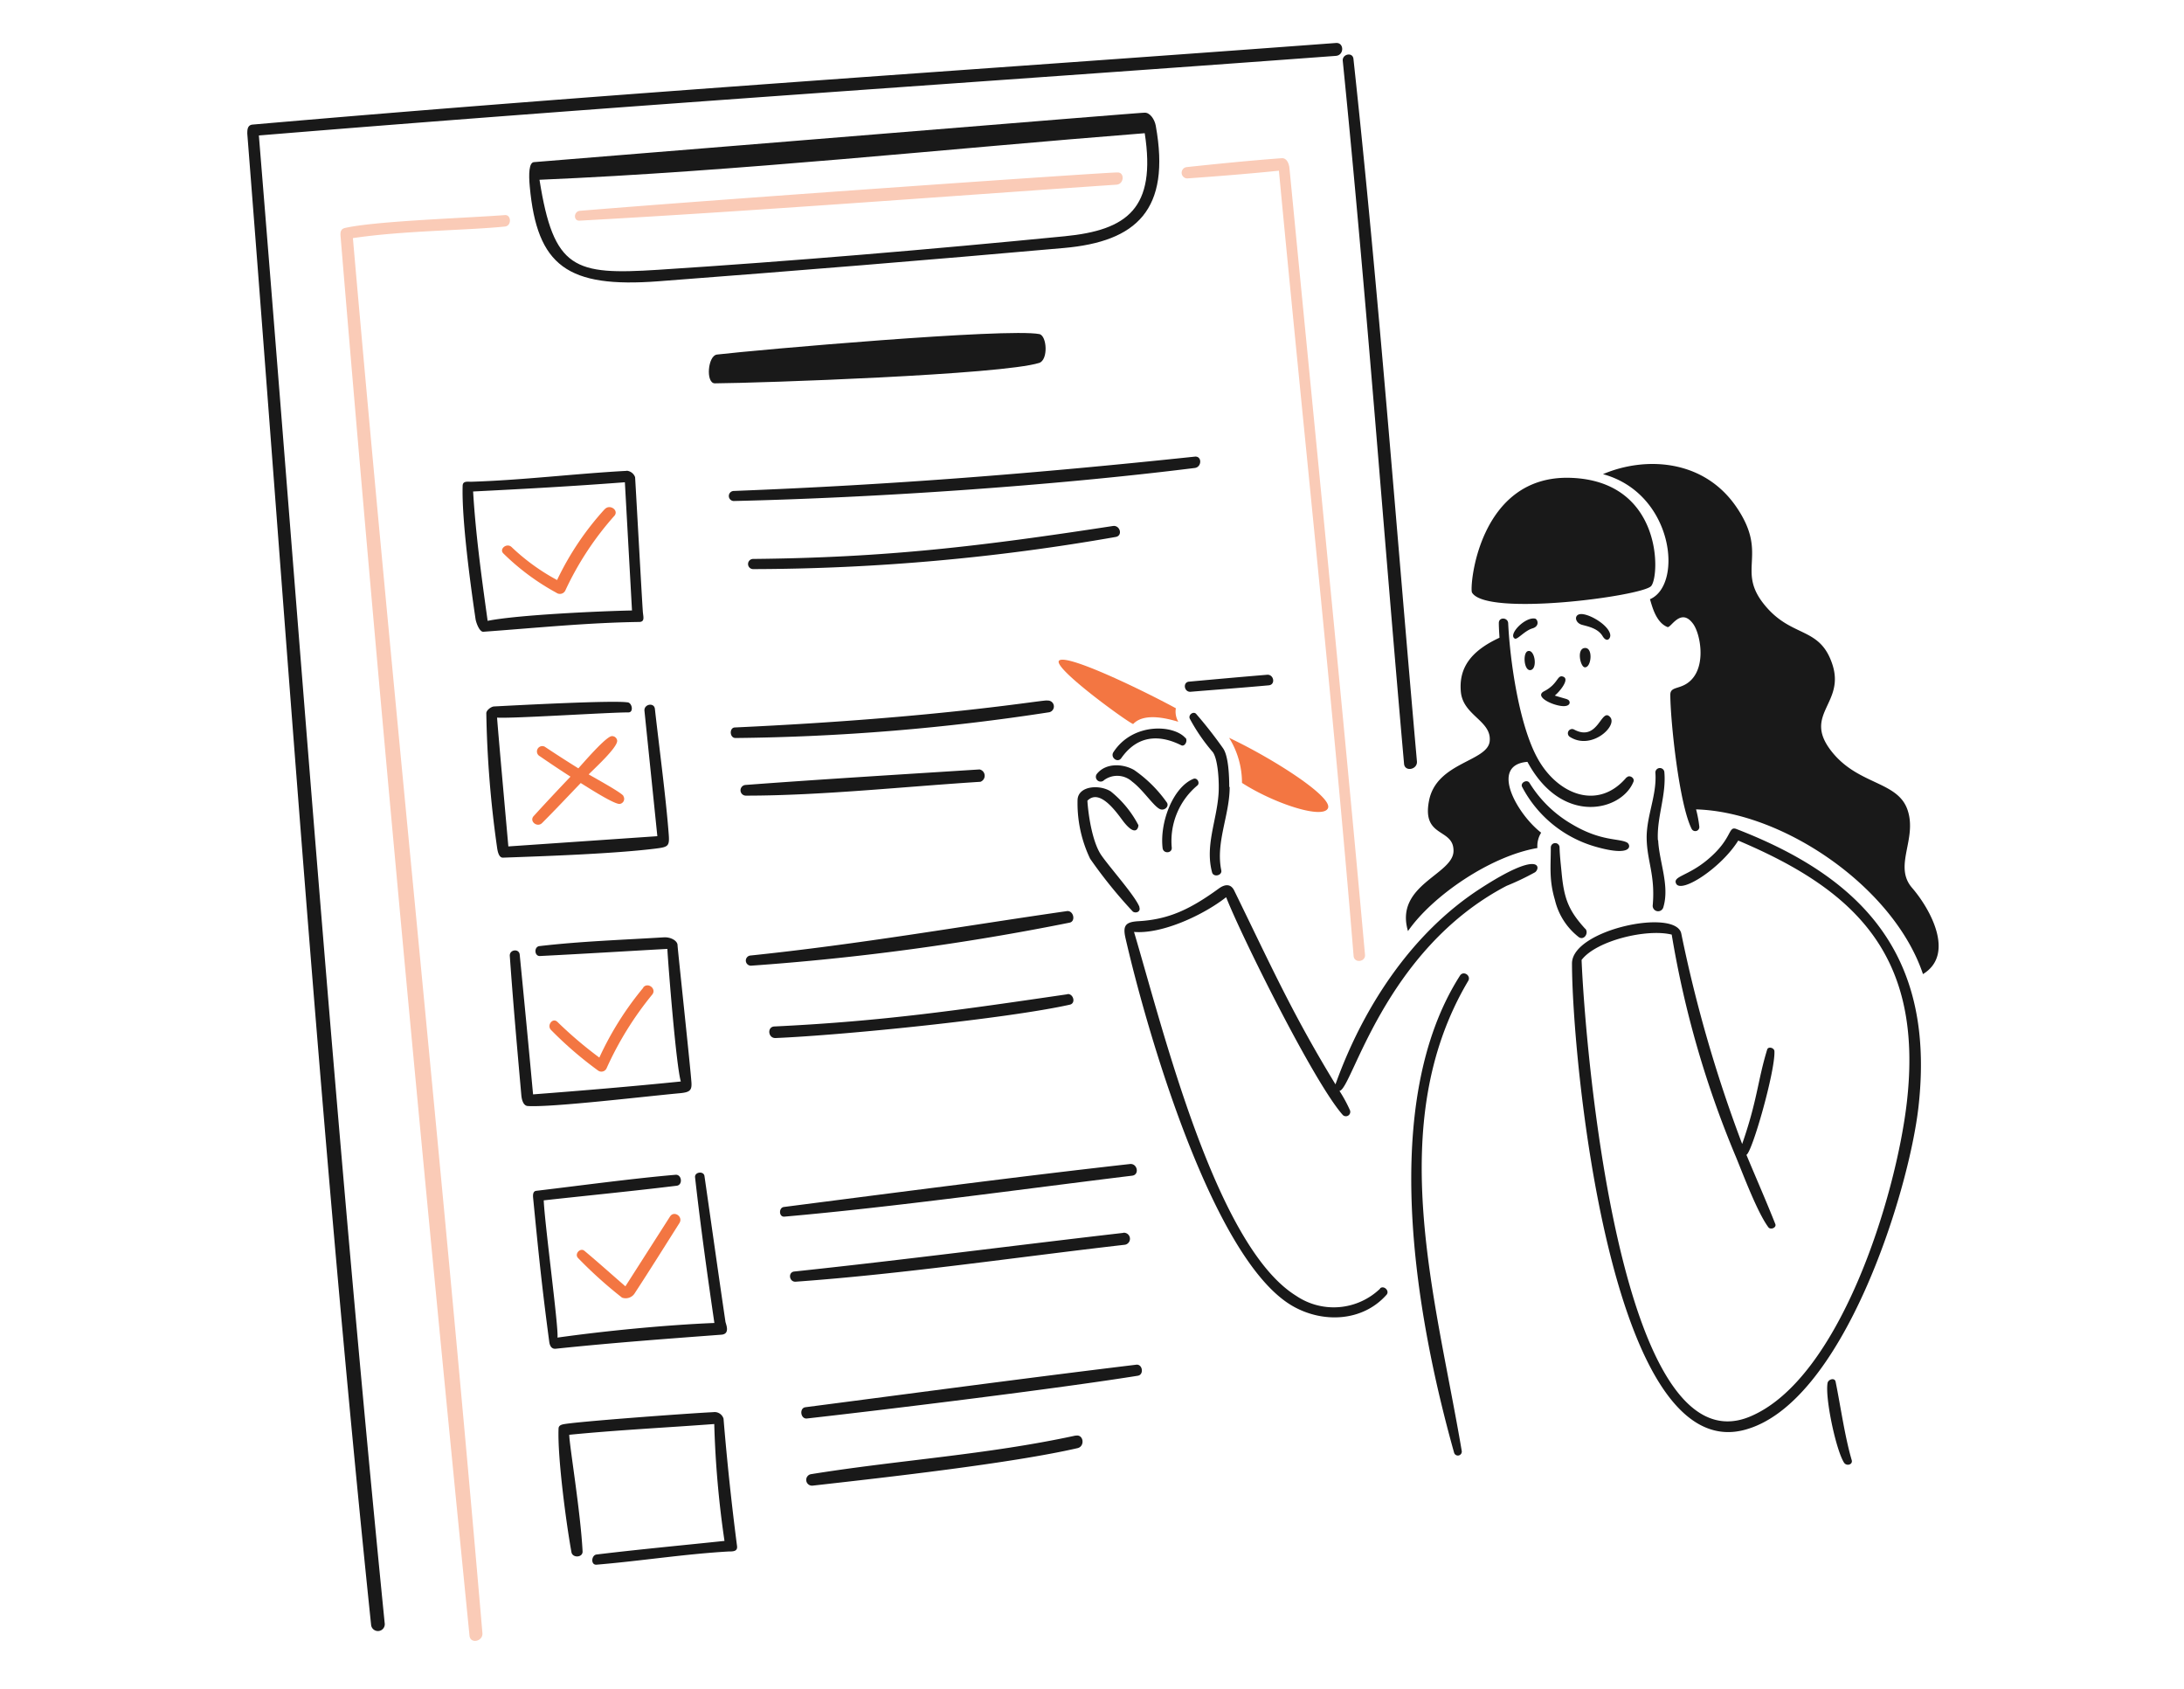 <?xml version="1.0" encoding="UTF-8" standalone="no"?>
<svg
   viewBox="0 0 600 464"
   id="Filling-Survey-2--Streamline-Brooklyn"
   version="1.1"
   sodipodi:docname="formation-seo-contenu.svg"
   width="600"
   height="464"
   inkscape:version="1.3.2 (091e20e, 2023-11-25, custom)"
   xmlns:inkscape="http://www.inkscape.org/namespaces/inkscape"
   xmlns:sodipodi="http://sodipodi.sourceforge.net/DTD/sodipodi-0.dtd"
   xmlns="http://www.w3.org/2000/svg"
   xmlns:svg="http://www.w3.org/2000/svg">
  <defs
     id="defs13" />
  <sodipodi:namedview
     id="namedview13"
     pagecolor="#ffffff"
     bordercolor="#000000"
     borderopacity="0.25"
     inkscape:showpageshadow="2"
     inkscape:pageopacity="0.0"
     inkscape:pagecheckerboard="0"
     inkscape:deskcolor="#d1d1d1"
     inkscape:zoom="0.65142212"
     inkscape:cx="31.46961"
     inkscape:cy="161.95336"
     inkscape:window-width="1920"
     inkscape:window-height="1009"
     inkscape:window-x="1912"
     inkscape:window-y="-8"
     inkscape:window-maximized="1"
     inkscape:current-layer="Filling-Survey-2--Streamline-Brooklyn" />
  <desc
     id="desc1">Filling Survey 2 Streamline Illustration: https://streamlinehq.com</desc>
  <path
     d="m 455.463,230.762 c -0.337,-6.332 2.37,-12.382 1.768,-18.787 a 1.24,1.24 0 0 0 -2.46,0.213 c 0.489,6.209 -2.529,12.03 -2.387,18.256 0.142,6.226 2.387,9.978 1.661,18.202 a 1.489,1.489 0 0 0 2.922,0.533 c 1.768,-5.928 -1.132,-12.382 -1.433,-18.417 z m -19.973,24.341 c -4.617,-5.077 -5.818,-8.315 -6.49,-15.532 -0.213,-2.262 -0.489,-4.527 -0.548,-6.791 a 1.203,1.203 0 1 0 -2.406,0 c 0,5.307 -0.514,8.846 1.132,14.416 a 18.234,18.234 0 0 0 6.581,10.225 c 1.45,0.954 2.793,-1.167 1.768,-2.335 z m 11.494,-23.685 c 1.101,0.594 1.768,4.138 -8.687,1.132 a 32.959,32.959 0 0 1 -20.112,-16.385 c -0.638,-1.152 1.343,-2.23 2.015,-1.115 a 33.233,33.233 0 0 0 11.611,11.311 c 8.014,4.793 12.92,3.842 15.187,5.06 z"
     fill="#191919"
     stroke-width="1"
     id="path1" />
  <path
     d="m 442.372,196.997 c -2.512,-2.92 -3.238,7.075 -10.046,3.326 a 1.167,1.167 0 0 0 -1.027,2.086 c 5.918,3.769 13.145,-3.006 11.073,-5.412 z m 0,-22.678 c -0.362,-2.355 -4.759,-5.185 -7.393,-5.608 -2.634,-0.423 -2.548,2.201 -0.489,2.866 1.502,0.46 4.422,0.883 5.784,3.147 1.179,1.947 2.26,0.636 2.098,-0.406 z m -20.643,-4.402 c -2.712,-0.572 -7.537,4.387 -5.573,5.483 0.69,0.389 2.707,-2.177 4.83,-2.795 2.123,-0.619 1.431,-2.546 0.743,-2.69 z m -2,8.931 c -1.482,0.489 -1.042,5.679 0.849,5.185 1.89,-0.494 1.049,-5.811 -0.849,-5.187 z m 15.781,-0.866 c -2.514,0 -1.345,5.307 -0.108,5.307 1.771,0.103 2.318,-5.309 0.103,-5.309 z m -4.891,14.152 c 0.902,0.281 1.132,2.157 -1.768,1.768 -2.9,-0.389 -7.305,-2.653 -4.647,-4.033 3.996,-2.052 3.536,-4.705 5.307,-3.981 1.771,0.724 -1.118,4.175 -2.372,5.165 2.404,0.748 3.243,0.915 3.487,1.069 z"
     fill="#191919"
     stroke-width="1"
     id="path2" />
  <path
     d="m 431.866,264.623 c 0,25.206 10.31,137.376 47.106,128.196 27.207,-6.777 45.531,-65.453 48.114,-89.067 4.475,-40.687 -14.595,-62.361 -50.077,-76.056 -2.316,-0.885 -0.978,2.671 -7.926,8.454 -5.395,4.512 -9.589,4.512 -8.613,6.547 1.377,2.847 12.382,-4.299 17.067,-11.817 31.841,13.477 51.002,31.257 46.314,71.943 -3.008,25.95 -18.452,75.942 -43.042,86.252 -36.086,15.177 -45.409,-103.075 -46.311,-125.4 4.016,-5.307 17.884,-8.665 24.764,-6.967 a 272.382,272.382 0 0 0 17.691,61.185 c 2.052,5.006 5.838,15.089 8.843,19.176 0.602,0.851 2.321,0.142 1.93,-0.849 -2.529,-6.385 -5.307,-12.683 -7.941,-19.017 1.572,-0.69 7.924,-22.988 7.694,-28.427 0,-0.99 -1.768,-1.467 -2.015,-0.423 -2.622,8.613 -2.653,13.815 -6.848,25.862 a 376.702,376.702 0 0 1 -16.732,-57.827 c -1.555,-6.98 -30.017,-1.061 -30.017,8.237 z m 72.42,114.892 c 1.345,6.549 2.509,15.001 4.422,21.521 0.389,1.308 -1.504,1.768 -2.14,0.655 -2.201,-3.536 -5.202,-17.689 -4.492,-21.812 0.174,-1.017 1.959,-1.585 2.211,-0.364 z M 379.169,353.937 a 18.393,18.393 0 0 1 -23.088,1.981 c -22.01,-13.622 -36.492,-72.899 -44.538,-99.945 7.659,0.655 19.051,-4.617 25.311,-9.538 4.05,10.367 24.147,50.98 32.051,59.825 a 1.206,1.206 0 0 0 1.956,-1.325 38.64,38.64 0 0 0 -2.883,-5.307 c 3.397,-0.142 12.115,-38.64 45.905,-56.306 a 71.975,71.975 0 0 0 7.826,-3.732 c 1.573,-1.096 1.768,-6.422 -15.055,4.492 -18.965,12.277 -32.264,32.797 -39.765,53.758 -11.871,-19.459 -17.691,-32.526 -27.808,-53.21 -0.939,-1.944 -2.551,-1.768 -4.14,-0.653 -8.102,5.906 -13.991,8.579 -22.181,9.049 -3.646,0.213 -4.336,1.255 -3.539,4.722 5.61,24.492 23.815,88.443 45.996,101.038 8.242,4.686 19.136,4.26 25.7,-3.152 0.939,-1.061 -0.734,-2.671 -1.768,-1.768 z m 24.179,-84.503 c -23.389,39.43 -8.843,87.174 -1.768,129.125 a 1.078,1.078 0 0 1 -2.106,0.443 c -10.861,-38.723 -20.589,-96.318 1.643,-131.062 0.939,-1.406 3.101,0.029 2.23,1.494 z"
     fill="#191919"
     stroke-width="1"
     id="path3" />
  <path
     d="m 337.703,216.172 c 0,-2.69 -0.159,-8.403 -1.68,-10.614 a 119.223,119.223 0 0 0 -7.393,-9.447 c -0.734,-0.849 -2.23,0.196 -1.771,1.274 a 50.146,50.146 0 0 0 6.358,9.234 c 1.504,2.177 1.768,8.846 1.538,11.57 -0.511,7.251 -3.732,14.15 -1.768,21.421 0.372,1.433 2.829,0.885 2.529,-0.565 -1.592,-7.696 2.336,-15.231 2.301,-22.91 z m -9.887,-2.228 c 1.098,-0.46 1.895,1.096 1.167,1.768 a 19.882,19.882 0 0 0 -7.075,17.087 c 0.142,1.612 -2.318,1.771 -2.512,0.142 -0.831,-7.07 2.852,-16.674 8.42,-18.997 z m -14.771,35.216 c -1.044,-2.918 -8.119,-10.826 -10.489,-14.258 -2.37,-3.431 -3.539,-10.614 -3.822,-14.964 3.539,-3.644 8.403,3.786 9.995,5.838 3.539,4.439 4.087,1.184 4.016,0.866 a 29.19,29.19 0 0 0 -7.581,-9.252 c -3.042,-1.956 -8.846,-1.575 -9.127,2.201 a 35.25,35.25 0 0 0 3.448,16.275 130.379,130.379 0 0 0 11.739,14.522 c 0.885,0.584 2.247,0 1.768,-1.237 z m -1.467,-37.661 c -3.094,-1.768 -7.747,-1.981 -10.191,1.01 a 1.309,1.309 0 0 0 1.93,1.768 6.099,6.099 0 0 1 7.73,0.426 c 3.006,2.245 5.926,6.828 7.659,7.552 1.274,0.514 2.671,-0.866 1.768,-1.956 a 36.02,36.02 0 0 0 -8.897,-8.797 z m 14.116,-8.843 c 0.69,0.812 -0.196,2.529 -1.169,2.052 -4.402,-2.201 -11.25,-3.913 -16.483,3.536 -1.03,1.433 -3.081,-0.21 -2.159,-1.643 5.341,-8.21 16.61,-7.581 19.809,-3.857 z"
     fill="#191919"
     stroke-width="1"
     id="path4" />
  <path
     d="m 371.825,16.158 c -0.208,-1.93 -3.113,-1.328 -2.935,0.548 6.603,65.555 11.144,128.902 16.84,193.081 0.193,2.299 3.732,1.626 3.536,-0.673 C 383.571,144.973 378.768,80.117 371.825,16.158 Z M 71.118,37.207 c 11.144,136.545 20.927,272.047 34.565,408.626 a 1.881,1.881 0 1 1 -3.732,0.46 C 87.892,311.199 78.641,172.869 67.939,36.73 c 0,-1.008 0,-2.389 1.467,-2.512 98.974,-8.633 198.547,-15.018 297.623,-22.413 2.247,-0.159 2.301,3.326 0,3.539 -98.475,7.302 -191.768,13.301 -295.911,21.863 z"
     fill="#191919"
     stroke-width="1"
     id="path5" />
  <path
     d="m 146.686,44.532 c -1.362,0.105 -1.467,3.238 -1.149,6.669 1.998,21.883 10.384,27.95 35.343,26.057 37.466,-2.849 74.208,-5.838 111.444,-9.146 19.899,-1.768 29.381,-10.438 25.189,-33.609 -0.301,-1.663 -1.609,-3.751 -3.218,-3.539 0.55,-0.181 -139.606,11.338 -167.608,13.568 z m 1.521,4.847 c 54.731,-2.335 111.532,-8.491 166.28,-12.79 3.204,20.68 -4.81,26.622 -22.01,28.305 -36.964,3.624 -74.689,6.828 -111.732,9.215 -22.978,1.47 -28.623,-0.071 -32.531,-24.729 z"
     fill="#191919"
     stroke-width="1"
     id="path6" />
  <path
     d="m 159.342,57.904 c -1.768,0.142 -1.876,2.795 -0.125,2.707 48.911,-2.707 98.494,-6.544 147.53,-9.887 2.123,-0.142 2.282,-3.539 0.142,-3.343 -0.103,-0.247 -107.313,7.185 -147.547,10.523 z m -62.391,7.5 c 13.993,-2.086 30.956,-2.086 41.763,-3.179 1.895,-0.176 1.771,-3.289 0,-3.147 -10.807,0.831 -35.377,1.609 -43.939,3.536 -1.484,0.337 -1.272,1.683 -1.169,2.815 10.614,127.694 22.68,256.308 35.38,383.853 0.232,2.372 3.805,1.541 3.539,-0.778 C 121.629,321.372 108.376,195.989 96.951,65.404 Z M 352.112,43.453 c -8.704,0.646 -17.427,1.521 -26.111,2.446 a 1.558,1.558 0 0 0 0.352,3.096 c 8.332,-0.602 16.681,-1.257 24.996,-2.106 6.422,68.033 15.055,148.689 20.521,215.697 0.179,2.054 3.309,1.648 3.13,-0.35 -6.033,-66.937 -14.152,-147.956 -20.748,-215.988 -0.098,-1.152 -0.673,-2.903 -2.14,-2.795 z"
     fill="#38a1ff"
     stroke-width="1"
     id="path7"
     style="fill:#facbb7;fill-opacity:1" />
  <path
     d="m 285.519,91.762 c -8.858,-1.697 -77.355,4.316 -88.553,5.625 -2.548,0.301 -3.13,7.926 -0.567,7.906 12.597,-0.088 78.773,-2.37 89.067,-5.605 2.573,-0.78 2.174,-7.52 0.054,-7.926 z"
     fill="#191919"
     stroke-width="1"
     id="path8" />
  <path
     d="m 328.241,125.425 c -43.819,4.625 -82.948,7.73 -126.694,9.428 a 1.382,1.382 0 0 0 0,2.761 c 38.916,-0.885 87.563,-4.184 126.694,-9.075 1.961,-0.245 2.015,-3.326 0,-3.113 z m -32.729,268.878 c -24.48,5.307 -48.361,6.689 -72.738,10.614 a 1.592,1.592 0 0 0 0.457,3.147 c 20.022,-2.247 54.536,-6.114 72.775,-10.296 2.155,-0.489 1.678,-3.913 -0.489,-3.424 z m 16.647,-19.457 c -30.325,3.668 -60.584,7.747 -90.869,11.675 -1.768,0.213 -1.379,3.306 0.406,3.096 23.563,-2.653 69.209,-8.261 90.872,-11.739 1.768,-0.257 1.343,-3.245 -0.408,-3.032 z m -3.539,-36.211 c -29.733,3.424 -60.39,7.43 -90.427,10.614 -1.768,0.196 -1.399,2.92 0.406,2.795 29.684,-2.123 60.782,-6.757 90.485,-10.154 a 1.663,1.663 0 0 0 -0.462,-3.289 z m 1.79,-18.909 c -30.08,3.36 -64.922,7.924 -95.063,11.797 -1.45,0.196 -1.399,2.795 0.157,2.653 30.303,-2.658 65.169,-7.549 95.523,-11.25 2.088,-0.247 1.453,-3.434 -0.616,-3.201 z m -17.18,-46.629 c -28.955,4.226 -50.344,7.41 -80.485,8.843 -2.052,0.088 -1.771,3.255 0.32,3.179 18.75,-0.795 63.54,-5.307 80.84,-9.163 1.768,-0.389 0.937,-3.13 -0.675,-2.9 z m -0.142,-22.839 c -29.427,4.238 -56.981,9.093 -87.013,12.206 a 1.399,1.399 0 0 0 0.301,2.778 692.222,692.222 0 0 0 87.475,-11.817 c 1.768,-0.372 1.061,-3.429 -0.763,-3.167 z m -23.966,-38.916 c -20.787,1.328 -43.589,2.707 -64.337,4.263 a 1.471,1.471 0 0 0 0.196,2.935 c 20.501,0 43.604,-2.494 64.369,-3.803 a 1.771,1.771 0 0 0 -0.227,-3.394 z m -67.184,-11.533 c -1.629,0 -1.541,2.883 0.105,2.9 a 602.311,602.311 0 0 0 86.218,-7.075 1.626,1.626 0 0 0 -0.548,-3.201 c 0,-0.487 -27.586,4.698 -85.775,7.376 z m 146.165,-14.47 c -7.075,0.587 -14.292,1.237 -21.455,1.893 -1.771,0.159 -1.362,2.92 0.443,2.778 7.075,-0.584 14.309,-1.115 21.472,-1.771 1.93,-0.176 1.399,-3.054 -0.46,-2.9 z M 305.756,144.476 c -36.336,5.571 -62.117,8.687 -98.849,9.049 a 1.396,1.396 0 0 0 0,2.793 582.04,582.04 0 0 0 99.663,-8.843 c 1.947,-0.399 1.113,-3.284 -0.814,-2.998 z"
     fill="#191919"
     stroke-width="1"
     id="path9" />
  <path
     d="m 156.387,394.093 c 13.267,-1.308 26.923,-1.981 39.836,-2.954 a 270.915,270.915 0 0 0 2.812,32.105 c -11.709,1.237 -23.455,2.318 -35.147,3.734 -1.45,0.174 -1.663,2.935 0,2.795 12.135,-1.01 24.182,-2.935 36.333,-3.627 1.149,0 2.446,0 2.265,-1.467 q -2.265,-17.456 -3.715,-35.025 a 2.57,2.57 0 0 0 -2.849,-1.771 c -5.996,0.267 -38.916,2.673 -41.393,3.38 -0.531,0.142 -1.061,0.408 -1.078,1.115 -0.318,7.767 2.069,25.862 3.539,33.947 0.281,1.68 3.165,1.538 3.059,-0.23 -0.548,-10.817 -3.661,-29.366 -3.661,-32.002 z m 15.732,-264.76 c -14.15,0.763 -28.427,2.548 -42.685,2.991 -1.025,0 -2.282,-0.245 -2.333,1.081 -0.284,9.002 2.069,26.674 3.536,36.578 0.142,1.01 1.098,3.698 2.201,3.539 14.429,-1.042 28.302,-2.477 42.755,-2.69 1.592,0 1.149,-1.379 1.027,-2.619 -0.196,-2.262 -2,-35.167 -2.142,-37.148 a 2.707,2.707 0 0 0 -2.282,-1.768 z m -42.144,5.664 c 13.905,-0.692 27.808,-1.467 41.694,-2.534 l 1.956,35.216 c -8.19,0.161 -31.276,1.167 -39.659,2.849 -1.531,-11.051 -3.265,-23.365 -3.991,-35.531 z m 42.332,57.913 c -4.175,-0.602 -31.841,0.883 -36.566,1.132 -0.707,0 -2.157,0.99 -2.14,1.893 a 294.908,294.908 0 0 0 2.92,36.58 c 0.142,1.047 0.423,3.096 1.663,3.059 12.382,-0.44 30.249,-1.078 41.574,-2.446 3.769,-0.462 4.209,-0.584 3.962,-3.893 -0.734,-9.907 -2.776,-25.26 -3.803,-34.512 -0.196,-1.873 -3.059,-1.325 -2.866,0.531 q 1.771,17.229 3.539,34.424 l -40.934,2.812 c 0,-0.125 -2.866,-31.841 -3.096,-35.38 4.123,0.303 30.814,-1.45 36.086,-1.431 1.524,0.007 1.015,-2.771 -0.34,-2.771 z m 13.832,66.71 c 0,-1.169 -1.768,-2.284 -3.82,-2.157 -11.357,0.704 -22.819,1.078 -34.123,2.406 -1.541,0.176 -1.416,2.812 0.159,2.722 11.658,-0.582 23.333,-1.308 34.988,-1.956 0.196,4.013 2.406,32.122 3.698,36.419 -13.656,1.382 -26.94,2.497 -40.596,3.539 q -1.771,-19.176 -3.668,-38.368 c -0.159,-1.768 -2.847,-1.433 -2.724,0.335 0.902,12.756 2.035,25.492 3.167,38.229 0.088,1.061 0.46,2.918 1.768,3.006 6.74,0.408 32.108,-2.634 41.961,-3.536 2.565,-0.264 3.147,-0.795 3.008,-2.918 -0.269,-4.118 -3.881,-37.527 -3.817,-37.72 z m 13.162,103.429 c -1.971,-13.331 -3.835,-26.681 -5.767,-40.031 -0.213,-1.45 -2.741,-1.132 -2.583,0.352 1.502,13.358 3.36,26.696 5.307,40.014 -13.206,0.531 -30.08,2.179 -43.11,4.016 0.406,-2.279 -3.539,-31.486 -3.769,-37.696 12.171,-1.343 24.36,-2.529 36.512,-4.013 1.768,-0.196 1.416,-3.179 -0.318,-3.008 -11.482,0.978 -26.092,2.954 -38.246,4.402 -0.937,0.105 -0.937,1.149 -0.866,1.93 1.504,15.37 2.387,24.182 4.439,39.589 0.125,0.917 0.55,1.981 1.771,1.856 15.319,-1.612 30.178,-2.707 45.514,-3.857 2.529,-0.196 1.201,-2.971 1.115,-3.556 z"
     fill="#191919"
     stroke-width="1"
     id="path10" />
  <path
     d="m 161.728,212.704 c 1.467,-1.521 7.96,-7.393 7.826,-9.269 a 1.394,1.394 0 0 0 -1.467,-1.237 c -1.521,0 -7.677,7.163 -9.198,8.843 q -4.669,-2.903 -9.234,-5.943 a 1.471,1.471 0 1 0 -1.345,2.617 c 2.778,1.912 5.573,3.786 8.42,5.608 -3.377,3.539 -6.774,7.165 -10.1,10.809 -1.328,1.433 0.956,3.272 2.299,1.927 3.539,-3.536 7.077,-7.305 10.614,-10.985 1.609,0.993 8.846,5.679 10.614,5.749 a 1.399,1.399 0 0 0 1.115,-2.123 c 0.154,-0.643 -8.241,-5.209 -9.543,-5.996 z m 22.343,121.438 -12.26,19.173 c -3.749,-3.235 -7.43,-6.561 -11.25,-9.745 -1.149,-0.954 -2.812,0.851 -1.771,1.956 a 118.276,118.276 0 0 0 12.101,10.897 2.935,2.935 0 0 0 3.539,-1.291 c 4.157,-6.358 8.173,-12.79 12.228,-19.193 1.098,-1.771 -1.504,-3.539 -2.6,-1.771 z m -7.337,-62.851 a 86.607,86.607 0 0 0 -12.081,19.193 112.189,112.189 0 0 1 -11.516,-9.799 c -1.308,-1.274 -2.971,0.937 -1.771,2.201 a 103.588,103.588 0 0 0 12.915,11.144 1.558,1.558 0 0 0 2.37,-0.619 90.749,90.749 0 0 1 12.524,-20.22 c 1.291,-1.575 -1.184,-3.539 -2.475,-1.956 z M 166.121,139.859 a 79.583,79.583 0 0 0 -13.076,19.459 57.47,57.47 0 0 1 -12.489,-9.049 c -1.328,-1.274 -3.539,0.548 -2.247,1.768 a 65.027,65.027 0 0 0 14.541,10.773 1.646,1.646 0 0 0 2.477,-0.653 83.882,83.882 0 0 1 13.451,-20.467 c 1.328,-1.521 -1.257,-3.326 -2.617,-1.841 z"
     fill="#38a1ff"
     stroke-width="1"
     id="path11"
     style="fill:#f37642;fill-opacity:1" />
  <path
     d="m 404.393,162.749 c 3.913,6.708 46.771,0.99 49.212,-1.768 2.441,-2.759 3.255,-28.887 -22.13,-29.735 -25.385,-0.849 -27.825,30.232 -27.082,31.504 z m 42.455,50.77 c -7.826,9.252 -18.963,4.705 -24.429,-5.202 -5.06,-9.127 -7.581,-26.674 -8.085,-37.148 -0.088,-1.609 -2.617,-1.768 -2.565,0 0,1.328 0.108,2.653 0.179,3.998 -7.889,3.644 -11.215,8.315 -10.614,14.859 0.602,6.544 8.491,7.926 7.924,13.551 -0.567,5.625 -14.522,5.749 -16.644,16.238 -2.123,10.489 6.828,7.5 6.703,13.974 -0.125,6.473 -16.256,9.271 -12.507,21.954 6.652,-9.606 22.519,-20.574 35.556,-22.819 a 6.921,6.921 0 0 1 1.027,-4.211 c -6.564,-5.057 -14.311,-18.608 -3.769,-19.457 9.516,17.689 25.923,13.514 29.134,5.449 0.408,-1.01 -1.132,-2 -1.856,-1.152 z m 12.03,-22.695 c 0,-2.494 2.954,-1.257 5.713,-4.035 4.157,-4.175 2.512,-12.7 0.584,-15.39 -3.424,-4.757 -6.175,1.223 -7.077,0.831 -3.289,-1.291 -4.316,-6.138 -4.81,-7.64 9.181,-3.945 6.51,-29.065 -12.912,-34.355 11.655,-4.952 27.647,-4.104 36.617,8.97 8.97,13.074 0,17.158 7.552,26.676 7.552,9.518 15.356,5.96 18.858,16.61 3.502,10.65 -7.889,13.602 -0.602,23.401 7.288,9.799 18.432,8.474 21.227,16.505 2.795,8.031 -3.945,15.424 1.257,21.455 5.202,6.031 11.814,18.342 3.006,23.707 -7.994,-23.847 -38.314,-44.56 -62.337,-45.243 a 32.296,32.296 0 0 1 0.885,4.705 1.115,1.115 0 0 1 -2.088,0.673 c -3.485,-6.889 -5.872,-29.948 -5.872,-36.871 z"
     fill="#191919"
     stroke-width="1"
     id="path12" />
  <path
     d="m 323.039,194.539 c -9.075,-4.935 -29.738,-14.918 -32.037,-13.128 -2.299,1.79 19.809,17.691 20.322,17.444 3.345,-3.539 10.826,-1.01 12.382,-0.621 a 5.51,5.51 0 0 1 -0.668,-3.695 z m 14.629,8.119 a 23.423,23.423 0 0 1 3.539,12.382 c 8.846,5.696 22.36,10.1 23.631,6.916 1.272,-3.184 -15.478,-13.798 -27.17,-19.298 z"
     fill="#38a1ff"
     stroke-width="1"
     id="path13"
     style="fill:#f37642;fill-opacity:1" />
</svg>
